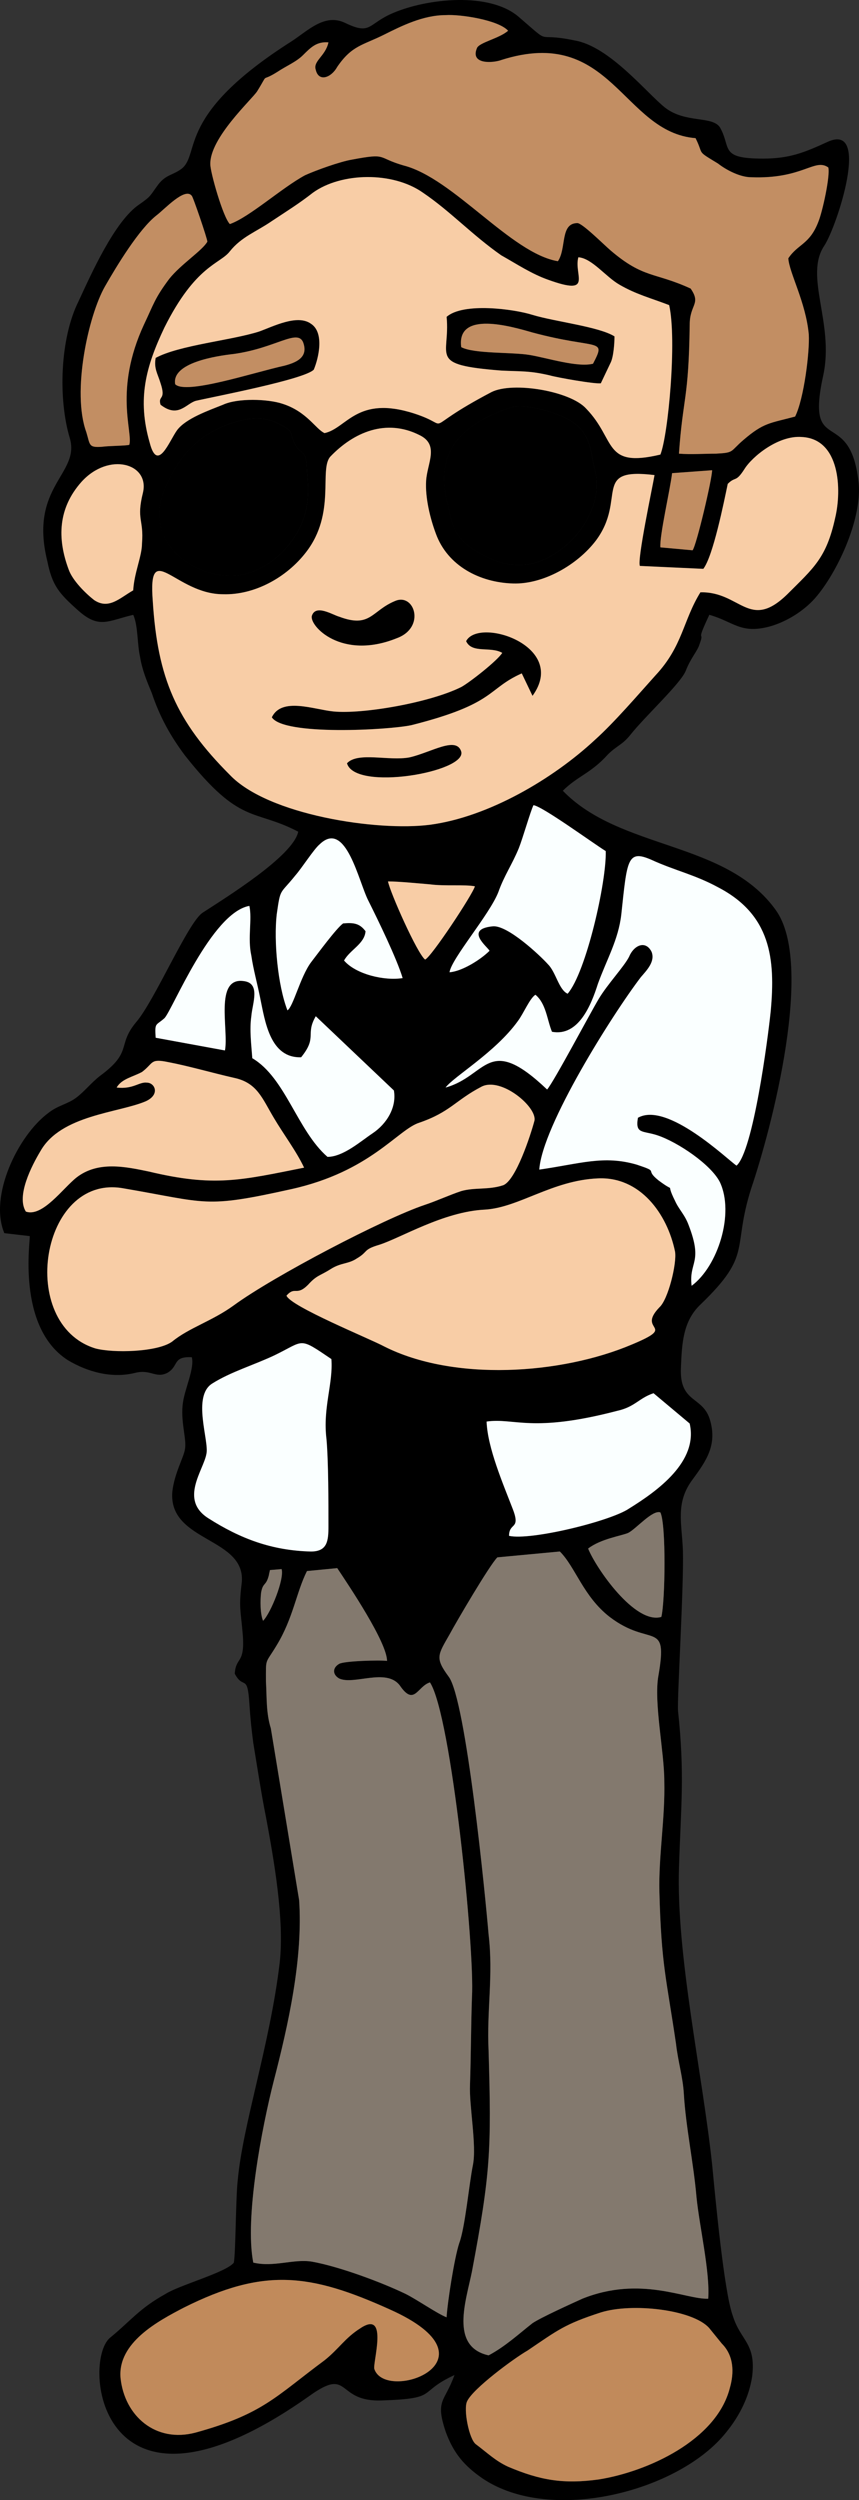 <?xml version="1.0" encoding="UTF-8"?><svg id="Layer_2" xmlns="http://www.w3.org/2000/svg" width="24.942" height="72.551" viewBox="0 0 24.942 72.551"><rect x="0" y="0" width="24.942" height="72.551" fill="#333333" stroke="none"/><defs><style>.cls-1{fill:#f8cda6;}.cls-1,.cls-2,.cls-3,.cls-4,.cls-5,.cls-6{fill-rule:evenodd;stroke-width:0px;}.cls-3{fill:#83796e;}.cls-4{fill:#c28e63;}.cls-5{fill:#faffff;}.cls-6{fill:#c18a5b;}</style></defs><g id="Layer_1-2"><path class="cls-2" d="M14.81,11.832c-1.247.425-2.183,1.162-1.843,2.636.142.652.17,1.049.737,1.446.567.369,1.134.595,1.814.425,1.077-.312,2.041-1.559,1.757-2.693-.142-.567-.113-1.049-.68-1.417-.397-.255-1.361-.539-1.786-.397h0Z"/><path class="cls-2" d="M7.014,12.2c-1.162.283-1.843.992-2.268,2.098-.51,1.304.652,2.353,1.871,2.41,1.077.057,2.154-.992,2.296-2.069.057-.312.028-.652,0-.964-.028-.737-.17-.397-.369-.822-.142-.312,0-.34-.482-.567-.34-.17-.68-.17-1.049-.085h0Z"/><path class="cls-2" d="M21.187,69.318c-.397,1.502-2.381,2.409-3.798,2.636-1.02.142-1.701.028-2.636-.369-.368-.17-.595-.397-.935-.652-.198-.142-.368-1.02-.255-1.247.17-.369,1.361-1.247,1.757-1.474.879-.595,1.077-.765,2.126-1.105.907-.284,2.665-.085,3.146.453l.368.453c.34.34.368.822.227,1.304h0ZM10.473,67.561c-.454.283-.624.595-1.049.935-1.417,1.049-1.786,1.559-3.742,2.098-1.162.312-2.069-.482-2.183-1.587-.085-1.021,1.077-1.644,1.843-2.041,2.324-1.162,3.657-.992,5.981.057,3.288,1.474-.113,2.721-.454,1.729-.057-.17.425-1.729-.397-1.191h0ZM12.485,48.824c.624.964,1.304,7.767,1.219,9.128-.028.85-.028,1.701-.057,2.551-.028.595.198,1.757.085,2.324-.113.567-.227,1.814-.397,2.268-.142.425-.34,1.701-.368,2.154-.283-.113-.85-.51-1.191-.68-.709-.34-1.928-.794-2.721-.936-.539-.085-1.106.17-1.701.028-.255-1.304.255-3.94.595-5.272.425-1.644.85-3.543.737-5.244l-.822-4.989c-.142-.454-.113-.907-.142-1.361,0-.709-.028-.482.312-1.049.482-.794.567-1.531.879-2.154l.879-.085c.34.51,1.446,2.154,1.446,2.693-.198-.028-1.247,0-1.389.085-.198.113-.198.312,0,.425.425.198,1.361-.312,1.757.198.425.624.51.028.879-.085h0ZM20.564,66.71c-.652.028-1.956-.68-3.657,0-.312.142-1.191.539-1.446.709-.397.312-.794.68-1.276.935-1.134-.255-.652-1.587-.482-2.438.539-2.863.567-3.515.482-6.406-.057-1.162.142-2.183,0-3.373-.085-1.021-.652-6.832-1.162-7.484-.397-.539-.312-.624.028-1.219.198-.369,1.162-2.013,1.389-2.239l1.814-.17c.454.453.68,1.304,1.446,1.899,1.191.907,1.701.057,1.417,1.701-.142.765.17,2.211.17,3.061.028,1.077-.17,2.183-.142,3.231.057,2.126.198,2.466.482,4.394.057.51.198.964.227,1.446.057.964.283,2.013.368,3.005.085.85.397,2.183.34,2.948h0ZM7.638,47.038c-.085-.198-.085-.595-.057-.822.057-.312.142-.17.227-.51,0-.028.028-.113.028-.142l.34-.028c.085.284-.312,1.276-.539,1.502h0ZM17.077,44.94c.368-.283.964-.369,1.162-.453.227-.113.709-.68.935-.595.17.34.142,2.58.028,3.033-.765.227-1.899-1.417-2.126-1.984h0ZM14.129,41.255c.822-.113,1.304.34,3.798-.312.51-.113.624-.369,1.049-.51l1.049.879c.255,1.105-.935,1.956-1.757,2.466-.539.369-2.863.935-3.487.794,0-.397.34-.17.113-.765-.283-.737-.737-1.786-.765-2.551h0ZM9.622,39.441c.057.709-.255,1.417-.142,2.324.057.652.057,1.843.057,2.523,0,.425-.028.737-.51.737-1.134-.028-2.041-.369-2.976-.964-.85-.539-.142-1.389-.057-1.871.085-.369-.425-1.672.17-2.041.539-.34,1.219-.539,1.814-.822.879-.425.68-.539,1.644.113h0ZM8.318,37.599c.255-.284.283.028.624-.312.255-.283.34-.255.652-.453.312-.198.51-.142.765-.312.34-.198.17-.255.652-.397.624-.198,1.871-.964,3.061-1.02.992-.057,1.956-.85,3.288-.907,1.219-.057,2.013,1.021,2.239,2.126.057.34-.198,1.389-.454,1.616-.68.709.567.51-.794,1.077-2.069.879-5.187,1.077-7.2.057-.425-.227-2.721-1.162-2.835-1.474h0ZM15.518,32.525c-.113.425-.539,1.729-.907,1.871-.425.142-.822.057-1.219.17-.34.113-.709.283-1.049.397-1.191.397-4.394,2.069-5.556,2.92-.624.453-1.304.652-1.786,1.049-.425.312-1.729.34-2.239.198-2.268-.709-1.587-5.046.794-4.649,2.494.425,2.353.595,4.904.028,2.296-.51,3.09-1.729,3.713-1.927.907-.312,1.049-.652,1.814-1.049.567-.283,1.616.595,1.531.992h0ZM16.028,29.945c.765.142,1.134-.765,1.332-1.389.255-.709.595-1.276.68-2.013.17-1.587.17-1.899.879-1.587.68.312,1.247.425,1.928.794,1.531.794,1.672,2.069,1.531,3.6-.085.822-.51,4.054-.992,4.479-.255-.17-2.013-1.871-2.863-1.389-.085.482.142.368.567.51.595.198,1.559.85,1.814,1.361.425.907-.057,2.438-.822,3.005-.085-.709.34-.652-.085-1.757-.113-.312-.283-.453-.397-.709-.312-.624.085-.17-.482-.595-.425-.34.057-.227-.624-.453-.964-.283-1.644-.028-2.835.142.085-1.276,2.126-4.507,2.948-5.584.17-.198.425-.454.312-.737-.17-.34-.51-.198-.652.142-.142.283-.624.794-.879,1.219-.255.425-1.304,2.409-1.502,2.636-1.729-1.644-1.729-.397-2.948-.057.227-.312,1.446-1.021,2.098-1.928.17-.227.34-.652.51-.765.312.255.34.737.482,1.077h0ZM3.386,31.561c.142-.255.482-.312.737-.453.34-.255.227-.397.765-.284.595.113,1.276.312,1.899.454.68.142.822.595,1.162,1.162.283.482.652.964.879,1.446-1.843.369-2.608.567-4.507.113-.68-.142-1.474-.312-2.098.17-.397.312-.992,1.162-1.474.992-.283-.453.17-1.332.425-1.757.595-1.049,2.268-1.106,3.061-1.446.425-.198.255-.539.028-.539-.227-.028-.397.198-.879.142h0ZM6.532,30.484l-2.013-.369c-.028-.453,0-.34.255-.567.227-.227,1.361-3.061,2.466-3.26.085.397-.057.935.057,1.446.057.397.17.794.255,1.219.142.68.283,1.757,1.191,1.729.482-.595.113-.652.425-1.191l2.268,2.154c.085.482-.198.964-.624,1.247-.34.227-.85.68-1.304.68-.879-.765-1.219-2.296-2.183-2.863-.028-.397-.085-.822-.028-1.219.028-.369.283-.964-.227-1.02-.85-.113-.425,1.417-.539,2.013h0ZM8.347,29.321c-.283-.737-.397-2.013-.312-2.778.113-.794.085-.567.539-1.134.198-.227.539-.765.709-.907.765-.737,1.134,1.105,1.417,1.644.283.567.822,1.672.992,2.239-.539.085-1.361-.113-1.701-.51.17-.312.595-.482.624-.85-.17-.227-.34-.255-.652-.227-.198.142-.737.879-.935,1.134-.312.425-.51,1.276-.68,1.389h0ZM12.343,27.847c-.227-.17-1.02-1.956-1.077-2.268.312,0,.879.057,1.219.085.425.057,1.02,0,1.304.057-.057.227-1.276,2.069-1.446,2.126h0ZM14.299,26.884c-.822.085-.142.595-.085.709-.255.255-.794.595-1.162.624.057-.397,1.162-1.672,1.417-2.324.17-.482.397-.794.595-1.276.113-.283.34-1.077.425-1.247.255.028,1.729,1.105,2.098,1.332.028.879-.567,3.515-1.106,4.139-.255-.113-.34-.624-.567-.85-.227-.255-1.191-1.162-1.616-1.105h0ZM7.014,12.2c.368-.085.709-.085,1.049.085.482.227.34.255.482.567.198.425.34.085.369.822.028.312.057.652,0,.964-.142,1.077-1.219,2.126-2.296,2.069-1.219-.057-2.381-1.106-1.871-2.41.425-1.105,1.105-1.814,2.268-2.098h0ZM3.868,17.132c-.397.227-.709.567-1.134.283-.255-.198-.624-.567-.737-.879-.34-.907-.312-1.786.368-2.551.794-.879,1.984-.539,1.786.312-.198.794.028.765-.028,1.474,0,.368-.227.85-.255,1.361h0ZM20.677,13.646c0,.255-.454,2.183-.567,2.324l-.935-.085c-.028-.34.283-1.672.34-2.154l1.162-.085ZM20.337,17.189c-.51.822-.51,1.559-1.304,2.41-.51.567-1.191,1.361-1.757,1.871-1.219,1.134-3.09,2.239-4.791,2.466-1.531.198-4.706-.283-5.811-1.446-1.559-1.559-2.098-2.806-2.239-5.046-.142-1.843.652-.198,2.041-.198.907.028,1.843-.482,2.409-1.219.879-1.134.368-2.41.709-2.778.68-.709,1.616-1.106,2.58-.624.595.283.227.822.198,1.332-.028.482.113,1.077.283,1.531.34.935,1.276,1.417,2.239,1.446.879.028,1.871-.539,2.409-1.247.907-1.219-.142-2.126,1.701-1.899-.057.34-.51,2.466-.425,2.636l1.842.085c.283-.369.595-1.927.709-2.466.227-.227.227-.028.482-.425.227-.368.992-.992,1.672-.935,1.105.057,1.162,1.531.964,2.353-.255,1.162-.624,1.446-1.389,2.211-1.105,1.077-1.361-.085-2.523-.057h0ZM14.81,11.832c.425-.142,1.389.142,1.786.397.567.369.539.85.68,1.417.283,1.134-.68,2.381-1.757,2.693-.68.17-1.247-.057-1.814-.425-.567-.397-.595-.794-.737-1.446-.34-1.474.595-2.211,1.843-2.636h0ZM9.424,12.569c-.255-.113-.51-.624-1.219-.85-.425-.142-1.304-.17-1.729.028-.425.17-1.077.397-1.332.737-.227.312-.567,1.247-.794.369-.368-1.276-.113-2.211.425-3.345.907-1.814,1.616-1.843,1.899-2.211.34-.425.765-.567,1.219-.879.425-.283.794-.51,1.191-.822.822-.595,2.324-.624,3.203,0,.794.539,1.417,1.219,2.268,1.814.454.255.879.539,1.361.709,1.332.482.737-.142.879-.652.397.028.794.567,1.191.794.482.283.935.397,1.446.595.227,1.021-.028,3.77-.255,4.337-1.672.397-1.276-.425-2.154-1.332-.454-.51-2.126-.794-2.75-.482-2.211,1.162-1.02,1.021-2.239.624-1.672-.539-1.956.425-2.608.567h0ZM3.754,12.909c-.085.028-.595.028-.794.057-.397.028-.34-.057-.454-.425-.425-1.162.057-3.373.539-4.224.34-.595.992-1.672,1.502-2.069.227-.17.822-.822,1.02-.567.028,0,.454,1.247.454,1.332-.142.255-.765.652-1.105,1.077-.425.567-.454.737-.737,1.332-.879,1.899-.312,3.118-.425,3.487h0ZM9.537,1.23c-.085.397-.454.539-.368.794.085.368.454.227.624-.085.425-.624.737-.624,1.361-.935.51-.255,1.134-.567,1.786-.567.425-.028,1.531.142,1.814.453-.255.227-.85.34-.907.51-.198.482.482.425.709.34,3.203-1.021,3.515,2.098,5.641,2.268.255.51,0,.34.652.737.255.198.652.397.964.397,1.502.057,1.843-.567,2.239-.283.057.255-.17,1.276-.283,1.559-.255.68-.595.652-.879,1.077.028.425.51,1.276.595,2.211.028.51-.142,1.871-.397,2.381-.737.198-.907.17-1.502.68-.397.34-.255.369-.794.397-.34,0-.737.028-1.077,0,.113-1.644.283-1.559.312-3.742,0-.595.34-.595.028-1.049-1.049-.482-1.361-.283-2.324-1.106-.198-.17-.822-.794-.964-.794-.51,0-.312.737-.567,1.106-1.361-.227-3.033-2.409-4.479-2.778-.794-.227-.454-.369-1.502-.17-.34.057-1.049.312-1.361.453-.68.369-1.616,1.219-2.183,1.417-.198-.198-.567-1.502-.567-1.729-.028-.765,1.219-1.899,1.361-2.126.368-.595.057-.227.595-.567.255-.17.539-.283.737-.482.227-.227.397-.397.737-.369h0ZM20.592,17.841c.709.198.907.567,1.757.34.51-.142,1.049-.482,1.389-.907.624-.765,1.304-2.268,1.191-3.288-.255-2.239-1.559-.68-1.02-3.118.312-1.502-.567-2.863.028-3.742.368-.567,1.361-3.6.085-3.005-.68.312-1.105.482-1.871.482-1.276,0-.907-.312-1.247-.907-.227-.34-.992-.113-1.587-.567-.539-.425-1.616-1.786-2.636-1.956-1.219-.255-.595.198-1.616-.68-.85-.737-2.665-.539-3.657-.113-.737.312-.624.652-1.389.284-.595-.284-1.077.227-1.559.539-3.345,2.126-2.636,3.231-3.175,3.685-.255.198-.454.17-.68.454-.255.34-.198.34-.567.595-.709.482-1.389,2.013-1.757,2.806-.539,1.077-.595,2.835-.255,3.969.312,1.049-1.191,1.389-.652,3.572.142.709.34.935.879,1.417.624.567.879.312,1.616.142.142.312.113.85.198,1.219.057.369.198.709.34,1.049.227.68.539,1.247.964,1.814,1.616,2.041,1.984,1.531,3.288,2.211-.142.709-2.126,1.927-2.778,2.353-.425.283-1.389,2.551-1.928,3.175-.567.68-.085.85-1.049,1.559-.255.198-.454.454-.68.624-.255.198-.539.227-.822.453-.879.652-1.729,2.41-1.276,3.487l.737.085c.028.085-.397,2.636,1.106,3.6.567.34,1.276.539,1.956.369.454-.113.595.17.935,0,.34-.198.142-.482.709-.454.085.312-.198.907-.255,1.304-.085.539.113,1.077.057,1.361-.028.227-.312.709-.368,1.247-.113,1.474,2.183,1.304,2.013,2.665-.085.68-.028.765.028,1.417.085.936-.198.68-.227,1.191.255.482.368-.028.425.879.028.425.057.709.113,1.134.113.68.227,1.446.369,2.154.227,1.219.539,2.976.397,4.224-.283,2.381-1.077,4.705-1.219,6.321-.057.482-.057,2.098-.113,2.381-.227.283-1.587.652-1.984.907-.765.425-.992.765-1.616,1.276-.822.709-.312,6.009,5.811,1.672,1.191-.85.737.198,2.098.142,1.672-.057.992-.227,2.098-.737-.283.794-.567.709-.255,1.644.227.624.539.992,1.077,1.361,1.984,1.332,5.698.369,7.058-1.332.397-.482.68-1.049.765-1.644.113-.964-.34-1.021-.567-1.758-.255-.709-.51-3.487-.595-4.365-.283-2.665-1.049-6.094-.964-8.646.057-1.786.17-2.693-.028-4.535-.028-.369.17-3.572.142-4.649-.028-.794-.227-1.389.283-2.069.397-.539.709-.992.51-1.701-.198-.737-.907-.482-.85-1.559.028-.68.057-1.332.567-1.814,1.531-1.474.907-1.587,1.474-3.373.595-1.757,1.843-6.52.709-8.079-1.446-2.013-4.507-1.729-6.18-3.458.425-.425.822-.51,1.304-1.049.255-.255.425-.283.652-.567.425-.539,1.474-1.502,1.616-1.871.142-.369.34-.567.397-.765.17-.454-.142.057.283-.85h0Z"/><path class="cls-2" d="M13.534,18.606c.17.369.709.142,1.049.34-.142.227-.935.85-1.191.992-.907.453-2.863.794-3.713.709-.567-.057-1.502-.425-1.786.17.34.539,3.402.368,4.054.227,2.466-.624,2.183-1.049,3.203-1.502l.312.652c1.049-1.446-1.559-2.296-1.928-1.587h0Z"/><path class="cls-2" d="M17.219,10.556c-.454.113-1.332-.17-1.843-.255-.51-.085-1.616-.028-1.984-.227-.142-1.077,1.474-.595,2.069-.425,1.899.51,2.154.142,1.758.907h0ZM12.967,9.195c.113,1.162-.567,1.389,1.587,1.559.567.028.822,0,1.417.142.198.057,1.304.255,1.474.227,0,0,.255-.539.283-.595.085-.17.113-.567.113-.765-.454-.283-1.729-.425-2.381-.624-.539-.17-2.013-.369-2.494.057h0Z"/><path class="cls-2" d="M5.087,11.151c-.113-.624,1.191-.822,1.701-.879,1.219-.17,1.843-.737,2.013-.34.17.453-.227.595-.539.68-.907.198-2.863.85-3.175.539h0ZM4.52,10.386c-.057.312.057.453.142.737.17.51-.085.34,0,.624.51.397.737-.028,1.02-.113.482-.113,3.175-.624,3.43-.907.142-.34.312-1.077-.085-1.332-.397-.284-1.105.085-1.502.227-.794.255-2.324.397-3.005.765h0Z"/><path class="cls-2" d="M11.465,17.444c-.68.283-.709.794-1.616.454-.198-.057-.68-.369-.794-.028-.085.283.85,1.304,2.466.652.85-.312.51-1.332-.057-1.077h0Z"/><path class="cls-2" d="M10.076,22.15c.227.822,3.487.255,3.317-.34-.142-.453-.879.028-1.502.17-.595.113-1.502-.17-1.814.17h0Z"/><path class="cls-2" d="M14.81,11.832c-1.247.425-2.183,1.162-1.843,2.636.142.652.17,1.049.737,1.446.567.369,1.134.595,1.814.425,1.077-.312,2.041-1.559,1.757-2.693-.142-.567-.113-1.049-.68-1.417-.397-.255-1.361-.539-1.786-.397h0Z"/><path class="cls-2" d="M8.913,14.638c.057-.312.028-.652,0-.964-.028-.737-.17-.397-.369-.822-.142-.312,0-.34-.482-.567-.34-.17-.68-.17-1.049-.085-1.162.283-1.843.992-2.268,2.098-.51,1.304.652,2.353,1.871,2.41,1.077.057,2.154-.992,2.296-2.069h0Z"/><path class="cls-3" d="M20.564,66.71c.057-.765-.255-2.098-.34-2.948-.085-.992-.312-2.041-.368-3.005-.028-.482-.17-.936-.227-1.446-.283-1.928-.425-2.268-.482-4.394-.028-1.049.17-2.154.142-3.231,0-.85-.312-2.296-.17-3.061.283-1.644-.227-.794-1.417-1.701-.765-.595-.992-1.446-1.446-1.899l-1.814.17c-.227.227-1.191,1.871-1.389,2.239-.34.595-.425.68-.028,1.219.51.652,1.077,6.463,1.162,7.484.142,1.191-.057,2.211,0,3.373.085,2.891.057,3.543-.482,6.406-.17.85-.652,2.183.482,2.438.482-.255.879-.624,1.276-.935.255-.17,1.134-.567,1.446-.709,1.701-.68,3.005.028,3.657,0h0Z"/><path class="cls-3" d="M12.485,48.824c-.369.113-.454.709-.879.085-.397-.51-1.332,0-1.757-.198-.198-.113-.198-.312,0-.425.142-.085,1.191-.113,1.389-.085,0-.539-1.106-2.183-1.446-2.693l-.879.085c-.312.624-.397,1.361-.879,2.154-.34.567-.312.34-.312,1.049.028.454,0,.907.142,1.361l.822,4.989c.113,1.701-.312,3.6-.737,5.244-.34,1.332-.85,3.969-.595,5.272.595.142,1.162-.113,1.701-.028.794.142,2.013.595,2.721.936.34.17.907.567,1.191.68.028-.454.227-1.729.368-2.154.17-.453.283-1.701.397-2.268.113-.567-.113-1.729-.085-2.324.028-.85.028-1.701.057-2.551.085-1.361-.595-8.164-1.219-9.128h0Z"/><path class="cls-3" d="M17.077,44.94c.227.567,1.361,2.211,2.126,1.984.113-.453.142-2.693-.028-3.033-.227-.085-.709.482-.935.595-.198.085-.794.17-1.162.453h0Z"/><path class="cls-3" d="M7.638,47.038c.227-.227.624-1.219.539-1.502l-.34.028c0,.028-.028.113-.028.142-.085.34-.17.198-.227.51-.028.227-.028.624.057.822h0Z"/><path class="cls-4" d="M9.537,1.23c-.34-.028-.51.142-.737.369-.198.198-.482.312-.737.482-.539.34-.227-.028-.595.567-.142.227-1.389,1.361-1.361,2.126,0,.227.368,1.531.567,1.729.567-.198,1.502-1.049,2.183-1.417.312-.142,1.02-.397,1.361-.453,1.049-.198.709-.057,1.502.17,1.446.369,3.118,2.551,4.479,2.778.255-.369.057-1.106.567-1.106.142,0,.765.624.964.794.964.822,1.276.624,2.324,1.106.312.453-.028.453-.028,1.049-.028,2.183-.198,2.098-.312,3.742.34.028.737,0,1.077,0,.539-.028.397-.057.794-.397.595-.51.765-.482,1.502-.68.255-.51.425-1.871.397-2.381-.085-.935-.567-1.786-.595-2.211.283-.425.624-.397.879-1.077.113-.283.34-1.304.283-1.559-.397-.283-.737.34-2.239.283-.312,0-.709-.198-.964-.397-.652-.397-.397-.227-.652-.737-2.126-.17-2.438-3.288-5.641-2.268-.227.085-.907.142-.709-.34.057-.17.652-.283.907-.51-.283-.312-1.389-.482-1.814-.453-.652,0-1.276.312-1.786.567-.624.312-.935.312-1.361.935-.17.312-.539.453-.624.085-.085-.255.283-.397.368-.794h0Z"/><path class="cls-4" d="M3.754,12.909c.113-.369-.454-1.587.425-3.487.283-.595.312-.765.737-1.332.34-.425.964-.822,1.105-1.077,0-.085-.425-1.332-.454-1.332-.198-.255-.794.397-1.02.567-.51.397-1.162,1.474-1.502,2.069-.482.85-.964,3.061-.539,4.224.113.369.057.454.454.425.198-.028.709-.028.794-.057h0Z"/><path class="cls-4" d="M17.219,10.556c.397-.765.142-.397-1.758-.907-.595-.17-2.211-.652-2.069.425.368.198,1.474.142,1.984.227.51.085,1.389.369,1.843.255h0Z"/><path class="cls-4" d="M5.087,11.151c.312.312,2.268-.34,3.175-.539.312-.085.709-.227.539-.68-.17-.397-.794.17-2.013.34-.51.057-1.814.255-1.701.879h0Z"/><path class="cls-4" d="M19.515,13.731c-.057.482-.368,1.814-.34,2.154l.935.085c.113-.142.567-2.069.567-2.324l-1.162.085Z"/><path class="cls-5" d="M16.028,29.945c-.142-.34-.17-.822-.482-1.077-.17.113-.34.539-.51.765-.652.907-1.871,1.616-2.098,1.928,1.219-.34,1.219-1.587,2.948.057.198-.227,1.247-2.211,1.502-2.636.255-.425.737-.936.879-1.219.142-.34.482-.482.652-.142.113.283-.142.539-.312.737-.822,1.077-2.863,4.309-2.948,5.584,1.191-.17,1.871-.425,2.835-.142.68.227.198.113.624.453.567.425.17-.028.482.595.113.255.283.397.397.709.425,1.106,0,1.049.085,1.757.765-.567,1.247-2.098.822-3.005-.255-.51-1.219-1.162-1.814-1.361-.425-.142-.652-.028-.567-.51.85-.482,2.608,1.219,2.863,1.389.482-.425.907-3.657.992-4.479.142-1.531,0-2.806-1.531-3.6-.68-.369-1.247-.482-1.928-.794-.709-.312-.709,0-.879,1.587-.085.737-.425,1.304-.68,2.013-.198.624-.567,1.531-1.332,1.389h0Z"/><path class="cls-5" d="M9.622,39.441c-.964-.652-.765-.539-1.644-.113-.595.283-1.276.482-1.814.822-.595.369-.085,1.672-.17,2.041-.085.482-.794,1.332.057,1.871.935.595,1.843.935,2.976.964.482,0,.51-.312.51-.737,0-.68,0-1.871-.057-2.523-.113-.907.198-1.616.142-2.324h0Z"/><path class="cls-5" d="M14.129,41.255c.028.765.482,1.814.765,2.551.227.595-.113.368-.113.765.624.142,2.948-.425,3.487-.794.822-.51,2.013-1.361,1.757-2.466l-1.049-.879c-.425.142-.539.397-1.049.51-2.494.652-2.976.198-3.798.312h0Z"/><path class="cls-5" d="M6.532,30.484c.113-.595-.312-2.126.539-2.013.51.057.255.652.227,1.02-.057.397,0,.822.028,1.219.964.567,1.304,2.098,2.183,2.863.454,0,.964-.453,1.304-.68.425-.283.709-.765.624-1.247l-2.268-2.154c-.312.539.057.595-.425,1.191-.907.028-1.049-1.049-1.191-1.729-.085-.425-.198-.822-.255-1.219-.113-.51.028-1.049-.057-1.446-1.105.198-2.239,3.033-2.466,3.26-.255.227-.283.113-.255.567l2.013.369Z"/><path class="cls-5" d="M13.052,28.216c.368-.028.907-.369,1.162-.624-.057-.113-.737-.624.085-.709.425-.057,1.389.85,1.616,1.105.227.227.312.737.567.85.539-.624,1.134-3.26,1.106-4.139-.368-.227-1.843-1.304-2.098-1.332-.085.17-.312.964-.425,1.247-.198.482-.425.794-.595,1.276-.255.652-1.361,1.928-1.417,2.324h0Z"/><path class="cls-5" d="M8.347,29.321c.17-.113.369-.964.68-1.389.198-.255.737-.992.935-1.134.312-.028.482,0,.652.227-.028.369-.454.539-.624.85.34.397,1.162.595,1.701.51-.17-.567-.709-1.672-.992-2.239-.283-.539-.652-2.381-1.417-1.644-.17.142-.51.68-.709.907-.454.567-.425.34-.539,1.134-.085.765.028,2.041.312,2.778h0Z"/><path class="cls-1" d="M10.076,22.15c.312-.34,1.219-.057,1.814-.17.624-.142,1.361-.624,1.502-.17.17.595-3.09,1.162-3.317.34h0ZM13.392,19.939c.255-.142,1.049-.765,1.191-.992-.34-.198-.879.028-1.049-.34.368-.709,2.976.142,1.928,1.587l-.312-.652c-1.02.454-.737.879-3.203,1.502-.652.142-3.713.312-4.054-.227.283-.595,1.219-.227,1.786-.17.85.085,2.806-.255,3.713-.709h0ZM11.465,17.444c.567-.255.907.765.057,1.077-1.616.652-2.551-.368-2.466-.652.113-.34.595-.028.794.028.907.34.935-.17,1.616-.454h0ZM20.337,17.189c1.162-.028,1.417,1.134,2.523.057.765-.765,1.134-1.049,1.389-2.211.198-.822.142-2.296-.964-2.353-.68-.057-1.446.567-1.672.935-.255.397-.255.198-.482.425-.113.539-.425,2.098-.709,2.466l-1.842-.085c-.085-.17.368-2.296.425-2.636-1.843-.227-.794.68-1.701,1.899-.539.709-1.531,1.276-2.409,1.247-.964-.028-1.899-.51-2.239-1.446-.17-.454-.312-1.049-.283-1.531.028-.51.397-1.049-.198-1.332-.964-.482-1.899-.085-2.58.624-.34.368.17,1.644-.709,2.778-.567.737-1.502,1.247-2.409,1.219-1.389,0-2.183-1.644-2.041.198.142,2.239.68,3.487,2.239,5.046,1.105,1.162,4.28,1.644,5.811,1.446,1.701-.227,3.572-1.332,4.791-2.466.567-.51,1.247-1.304,1.757-1.871.794-.85.794-1.587,1.304-2.41h0Z"/><path class="cls-1" d="M4.52,10.386c.68-.369,2.211-.51,3.005-.765.397-.142,1.105-.51,1.502-.227.397.255.227.992.085,1.332-.255.283-2.948.794-3.43.907-.283.085-.51.51-1.02.113-.085-.283.17-.113,0-.624-.085-.283-.198-.425-.142-.737h0ZM17.729,10.528c-.028.057-.283.595-.283.595-.17.028-1.276-.17-1.474-.227-.595-.142-.85-.113-1.417-.142-2.154-.17-1.474-.397-1.587-1.559.482-.425,1.956-.227,2.494-.057.652.198,1.928.34,2.381.624,0,.198-.028.595-.113.765h0ZM9.424,12.569c.652-.142.935-1.106,2.608-.567,1.219.397.028.539,2.239-.624.624-.312,2.296-.028,2.75.482.879.907.482,1.729,2.154,1.332.227-.567.482-3.317.255-4.337-.51-.198-.964-.312-1.446-.595-.397-.227-.794-.765-1.191-.794-.142.51.454,1.134-.879.652-.482-.17-.907-.454-1.361-.709-.85-.595-1.474-1.276-2.268-1.814-.879-.624-2.381-.595-3.203,0-.397.312-.765.539-1.191.822-.454.312-.879.453-1.219.879-.283.368-.992.397-1.899,2.211-.539,1.134-.794,2.069-.425,3.345.227.879.567-.057.794-.369.255-.34.907-.567,1.332-.737.425-.198,1.304-.17,1.729-.028.709.227.964.737,1.219.85h0Z"/><path class="cls-1" d="M15.518,32.525c.085-.397-.964-1.276-1.531-.992-.765.397-.907.737-1.814,1.049-.624.198-1.417,1.417-3.713,1.927-2.551.567-2.409.397-4.904-.028-2.381-.397-3.061,3.94-.794,4.649.51.142,1.814.113,2.239-.198.482-.397,1.162-.595,1.786-1.049,1.162-.85,4.365-2.523,5.556-2.92.34-.113.709-.284,1.049-.397.397-.113.794-.028,1.219-.17.368-.142.794-1.446.907-1.871h0Z"/><path class="cls-1" d="M8.318,37.599c.113.312,2.409,1.247,2.835,1.474,2.013,1.02,5.131.822,7.2-.057,1.361-.567.113-.369.794-1.077.255-.227.51-1.276.454-1.616-.227-1.105-1.02-2.183-2.239-2.126-1.332.057-2.296.85-3.288.907-1.191.057-2.438.822-3.061,1.02-.482.142-.312.198-.652.397-.255.17-.454.113-.765.312-.312.198-.397.17-.652.453-.34.34-.368.028-.624.312h0Z"/><path class="cls-1" d="M3.386,31.561c.482.057.652-.17.879-.142.227,0,.397.34-.028.539-.794.34-2.466.397-3.061,1.446-.255.425-.709,1.304-.425,1.757.482.17,1.077-.68,1.474-.992.624-.482,1.417-.312,2.098-.17,1.899.454,2.665.255,4.507-.113-.227-.482-.595-.964-.879-1.446-.34-.567-.482-1.021-1.162-1.162-.624-.142-1.304-.34-1.899-.454-.539-.113-.425.028-.765.284-.255.142-.595.198-.737.453h0Z"/><path class="cls-1" d="M3.868,17.132c.028-.51.255-.992.255-1.361.057-.709-.17-.68.028-1.474.198-.85-.992-1.19-1.786-.312-.68.765-.709,1.644-.368,2.551.113.312.482.68.737.879.425.283.737-.057,1.134-.283h0Z"/><path class="cls-1" d="M12.343,27.847c.17-.057,1.389-1.899,1.446-2.126-.283-.057-.879,0-1.304-.057-.34-.028-.907-.085-1.219-.085.057.312.85,2.098,1.077,2.268h0Z"/><path class="cls-6" d="M21.187,69.318c.142-.482.113-.964-.227-1.304l-.368-.453c-.482-.539-2.239-.737-3.146-.453-1.049.34-1.247.51-2.126,1.105-.397.227-1.587,1.105-1.757,1.474-.113.227.057,1.105.255,1.247.34.255.567.482.935.652.935.397,1.616.51,2.636.369,1.417-.227,3.402-1.134,3.798-2.636h0Z"/><path class="cls-6" d="M10.473,67.561c.822-.539.34,1.021.397,1.191.34.992,3.742-.255.454-1.729-2.324-1.049-3.657-1.219-5.981-.057-.765.397-1.928,1.021-1.843,2.041.113,1.105,1.02,1.899,2.183,1.587,1.956-.539,2.324-1.049,3.742-2.098.425-.34.595-.652,1.049-.935h0Z"/></g></svg>